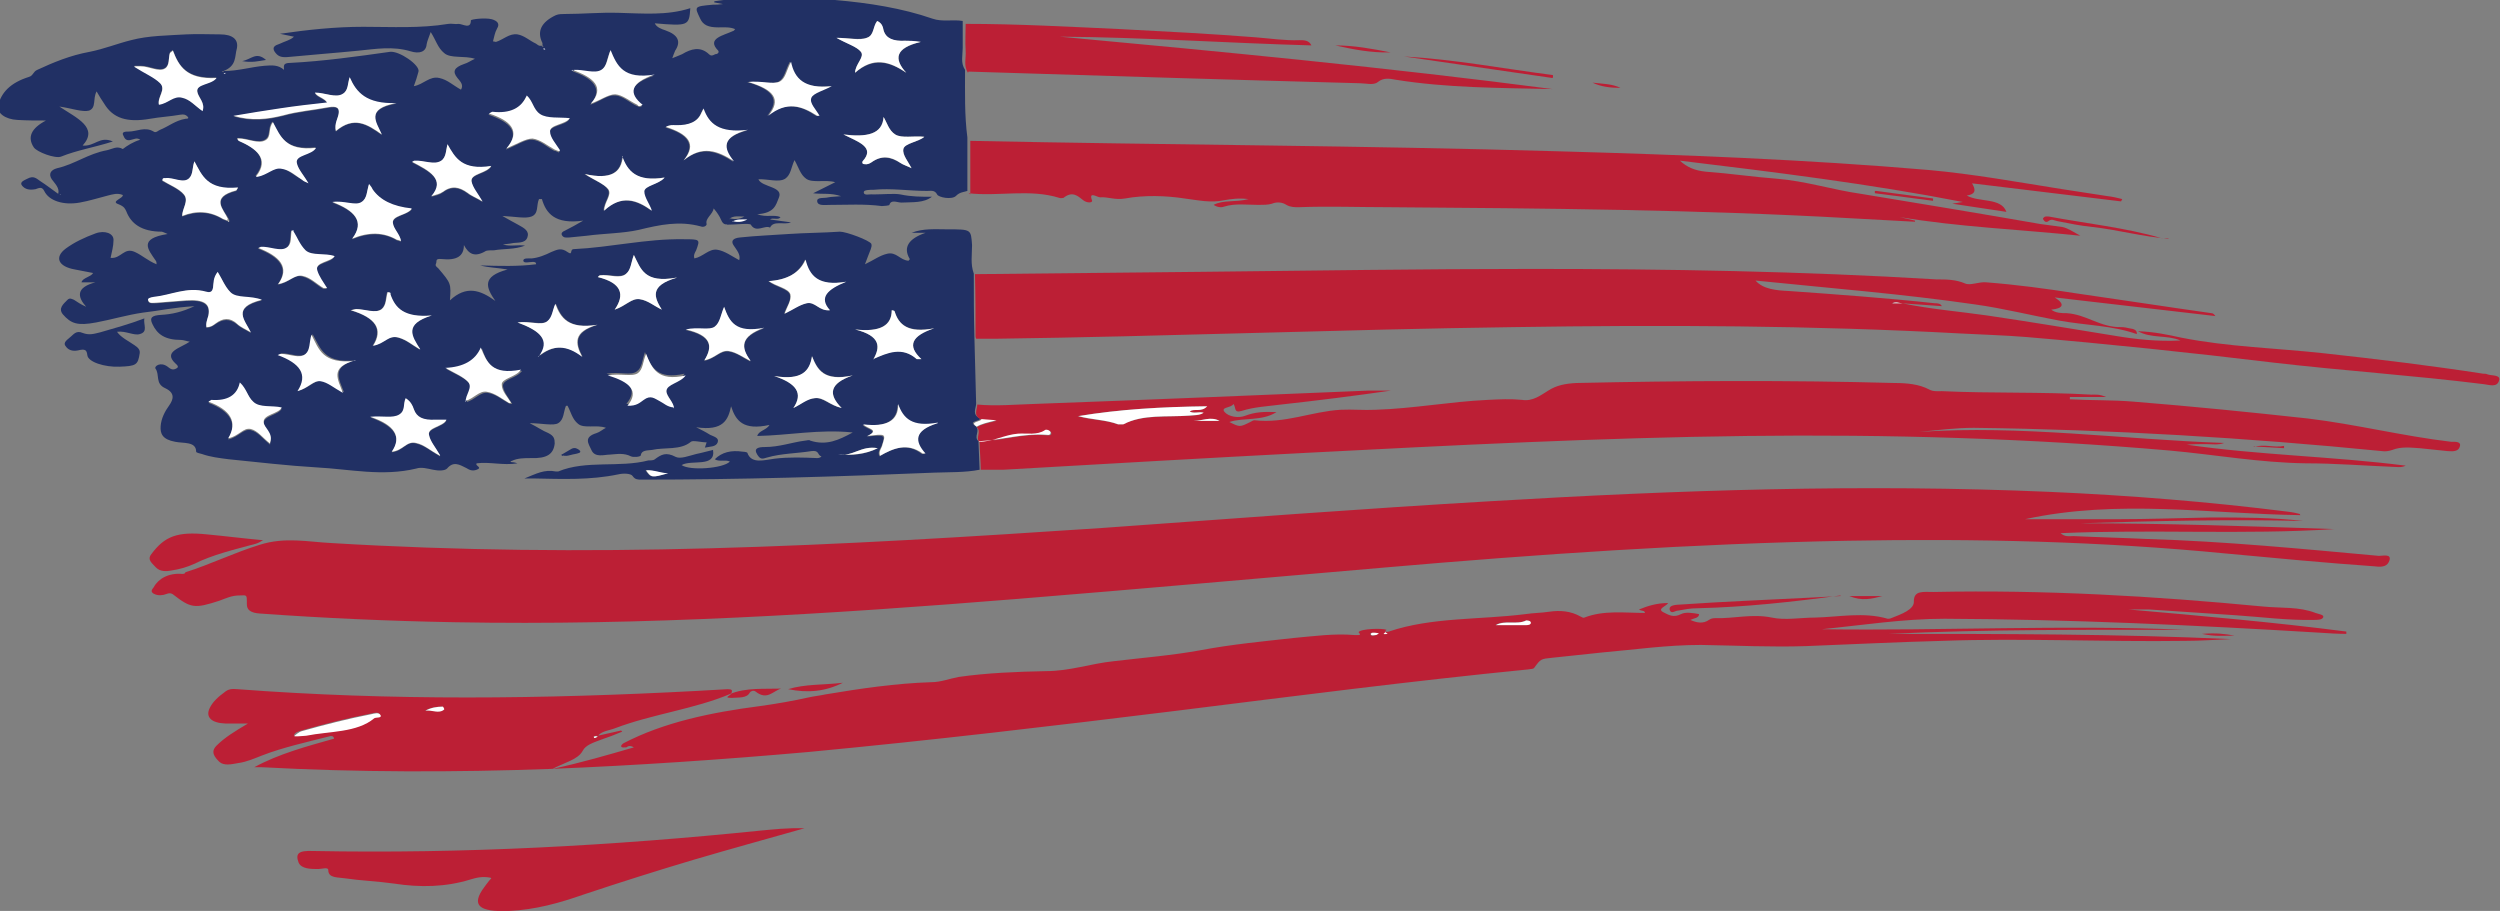 <?xml version="1.0" encoding="UTF-8"?><svg id="Layer_2" xmlns="http://www.w3.org/2000/svg" viewBox="0 0 42.95 15.65"><rect x="0" y="0" width="42.95" height="15.65" fill="#808080" stroke="none"/><defs><style>.cls-1{fill:#fff;}.cls-2{fill:#bc1f35;}.cls-3{fill:#213064;}</style></defs><g id="Layer_1-2"><g><path class="cls-3" d="M12.58,3.81c-.08,.06-.15,.07-.19-.03-.03-.07-.07-.13-.13-.2-.01,.1-.15,.17-.12,.27,0,.03-.05,.06-.1,.04-.37-.1-.7-.03-1.07,.06-.27,.06-.59,.06-.89,.1-.1,.01-.2,.02-.3,.03-.05,0-.09,.01-.12-.03-.03-.04,0-.07,.05-.09,.1-.05,.19-.1,.31-.17-.49,.07-.64-.13-.71-.37h-.05c-.05,.11,0,.25-.13,.3-.1,.04-.29,0-.5-.01,.11,.06,.19,.11,.27,.15,.11,.06,.2,.11,.16,.22-.04,.11-.18,.08-.27,.1-.04,.01-.09,.01-.15,.02,.13,.04,.25,0,.38,.02-.18,.07-.37,.05-.53,.08-.04,0-.11,0-.14,.01-.2,.12-.3,.05-.38-.1,0,.19-.12,.27-.39,.24-.11-.01-.07,.04-.09,.08-.02,.04,.02,.06,.04,.08,.22,.26,.22,.26,.2,.55,.28-.26,.52-.18,.78,.01-.16-.23-.24-.42,.21-.54-.17-.03-.32-.03-.47-.07,.33,.01,.65,.02,.96-.02,0-.04-.03-.04-.06-.04-.06,0-.15,.03-.16-.02,0-.05,.08-.04,.14-.04,.12-.01,.24-.06,.34-.11,.1-.04,.17-.08,.28,0,.1,.07,.03-.05,.11-.05,.63-.03,1.24-.18,1.88-.17,.29,0,.29,0,.22,.19-.02,.04-.05,.08-.03,.14,.15-.03,.25-.17,.39-.15,.13,.02,.25,.11,.38,.18,.03-.1-.05-.18-.1-.26-.05-.08,.01-.12,.11-.13,.28-.03,.56-.04,.84-.06,.29-.02,.59-.02,.88-.04,.11,0,.51,.15,.54,.21,.01,.03,0,.06-.01,.09-.03,.08-.06,.15-.1,.26,.15-.07,.25-.15,.38-.18,.16-.04,.22,.11,.37,.12,0-.01,.03-.03,.02-.03-.12-.2-.02-.35,.27-.45h-.24c.2-.08,.41-.06,.62-.06,.41,0,.4,0,.42,.27,0,.16-.03,.33,.03,.49,0,.36,0,.72,.01,1.08l.03,1.15c0,.09-.08,.19,.07,.26,0,.05-.22,.04-.08,.13,.09,.08-.04,.18,.05,.26h0l.02,.49c-.25,.05-.52,.04-.78,.05-1.67,.07-3.35,.12-5.03,.12-.06,0-.11,0-.15-.06-.03-.05-.17-.05-.25-.03-.48,.1-.96,.08-1.45,.07-.03,0-.07,0-.16,0,.2-.08,.34-.16,.54-.12,.01,0,.03,0,.04,0,.48-.2,1.05-.06,1.55-.19,.04,0,.09,0,.11-.02,.11-.08,.19-.13,.36-.04,.08,.04,.23-.02,.35-.05,.1-.02,.2-.05,.29-.07,.05,.31-.37,.16-.54,.26,.14,.1,.71,.06,.83-.06-.08-.04-.18,.01-.26-.04,.12-.12,.28-.16,.48-.13,.03,0,.08,.01,.08,.02,.07,.2,.3,.12,.47,.1,.25-.03,.49-.02,.73-.01,.05,0,.08-.03,.07-.03-.07-.02-.03-.11-.17-.09-.25,.04-.52,.04-.76,.11-.09,.03-.12,.03-.17-.05-.07-.11,.02-.13,.13-.13,.25,0,.46-.08,.69-.11,.03,0,.07-.02,.09,0,.28,.09,.49-.01,.73-.14-.57-.06-1.1,.05-1.64,.06,.02-.09,.16-.1,.21-.19-.45,.1-.58-.07-.66-.32-.05,.23-.13,.43-.6,.36,.08,.04,.16,.08,.24,.13,.06,.03,.16,.05,.13,.13-.03,.08-.13,.07-.22,.09l.03-.09c-.09,0-.24-.04-.27-.01-.18,.15-.45,.09-.67,.14-.07,.01-.18,0-.19,.09,0,.03-.13,.04-.17,.02-.12-.06-.23-.04-.36-.03-.1,0-.26,.06-.32-.08-.05-.11-.14-.22,.09-.29,.06-.02,.1-.06,.16-.09-.16-.06-.38,.02-.48-.07-.1-.08-.12-.2-.18-.31-.01,0-.03,0-.03,.01-.04,.1-.03,.23-.13,.29-.08,.05-.29,0-.49,0,.14,.07,.22,.13,.32,.17,.1,.05,.11,.1,.11,.18-.02,.18-.13,.26-.41,.25-.11,0-.23,0-.33,.05-.02,0-.03,.01,0,.02,.02,0,.04,0,.1,.02-.25,.04-.48-.03-.7,0-.04,.04,.11,.07,0,.11-.08,.03-.13,0-.18-.03-.12-.06-.22-.12-.33,.01-.04,.04-.15,.04-.24,.02-.1-.02-.2-.05-.29-.02-.58,.14-1.14,.01-1.71-.02-.51-.03-1.01-.09-1.51-.14-.16-.02-.32-.04-.46-.09-.03-.01-.1-.02-.1-.04,0-.18-.22-.14-.36-.17-.22-.04-.26-.14-.25-.27,.01-.13,.07-.25,.15-.36,.07-.1,.1-.21-.07-.29-.18-.08-.09-.23-.17-.34-.02-.04,.09-.12,.21-.03,.04,.03,.08,.07,.15,.03,.06-.03,0-.07-.02-.09-.21-.2,.09-.26,.25-.37-.06-.01-.11-.03-.15-.03-.28,0-.41-.1-.49-.27-.06-.12,0-.15,.14-.16,.19-.01,.37-.05,.58-.15-.35,.02-.61,.08-.88,.11-.28,.04-.54,.12-.81,.17-.32,.06-.43,.02-.57-.14-.08-.1,0-.17,.08-.25,.04-.04,.08-.01,.11,0,.06,.04,.12,.08,.21,.12-.15-.17-.18-.33,.16-.42h-.24c.02-.08,.16-.09,.2-.16-.1-.02-.21-.04-.31-.06-.29-.05-.36-.21-.16-.36,.15-.11,.32-.19,.51-.26,.16-.06,.32,0,.31,.12,0,.1-.03,.2-.05,.3,.18,.02,.23-.19,.42-.1,.13,.06,.22,.15,.37,.21,0-.02,0-.05-.02-.07-.12-.18-.3-.37,.21-.45-.07-.03-.09-.04-.1-.04-.35,0-.53-.14-.61-.35-.02-.04-.03-.08-.13-.12-.15-.05,.08-.1,.07-.16-.09-.04-.18-.01-.26,.01-.16,.04-.31,.09-.48,.12-.28,.05-.53-.03-.61-.2-.04-.08-.09-.05-.15-.03-.11,.02-.18,0-.23-.06-.05-.06,.03-.09,.09-.12,.11-.06,.16,0,.22,.04,.11,.07,.21,.15,.31,.22h0c.03-.1-.06-.18-.11-.25-.06-.09-.02-.16,.09-.19,.31-.07,.53-.25,.86-.31,.09-.02,.17-.08,.27-.02,.08-.06,.17-.12,.3-.16-.06-.04-.1-.01-.15,0-.09,.03-.12-.02-.14-.07-.04-.07,.04-.07,.09-.07,.14,0,.28-.09,.43,0,.04,.03,.08-.02,.11-.03,.15-.06,.26-.16,.44-.19,.02,0,.07,0,.03-.04-.03-.03-.06-.04-.12-.03-.17,.03-.35,.04-.52,.07-.4,.07-.64-.01-.79-.26-.04-.06-.08-.12-.13-.21-.07,.13,0,.28-.13,.33-.11,.03-.3-.04-.51-.07,.3,.2,.68,.36,.4,.67,.21,.02,.29-.17,.52-.07-.31,.1-.62,.15-.89,.26-.1,.04-.42-.08-.47-.16q-.17-.26,.21-.46h0v0c-.16,0-.33,0-.49-.01-.21-.01-.36-.12-.33-.25,.05-.22,.21-.39,.53-.49,.07-.02,.07-.09,.14-.12,.28-.13,.57-.25,.9-.31,.25-.05,.47-.14,.71-.2,.3-.08,.63-.08,.95-.1,.19-.01,.39,0,.58,0,.22,0,.32,.09,.29,.24-.04,.14,0,.3-.23,.39h-.03l.03,.02v-.02c.25,0,.47-.07,.7-.09,.13-.01,.24-.02,.34,.07,0-.06-.03-.12,.11-.12,.58-.03,1.14-.11,1.71-.19,.16-.02,.52,.23,.49,.34-.02,.08-.05,.17-.08,.25,.17-.03,.27-.18,.44-.14,.14,.03,.24,.13,.37,.2,.05-.08-.01-.14-.06-.2-.09-.11-.06-.18,.11-.24,.07-.02,.12-.06,.19-.09-.18-.06-.42,0-.53-.1-.11-.09-.14-.22-.23-.36-.03,.09-.06,.15-.07,.21-.01,.13-.12,.17-.28,.12-.3-.09-.59-.04-.89-.01-.4,.04-.81,.07-1.22,.11-.12,.01-.17-.02-.22-.09-.05-.08,0-.11,.09-.14,.08-.04,.18-.06,.24-.12l-.24-.05c.48-.07,.95-.12,1.43-.12,.48,0,.98,.03,1.46-.05,.06-.01,.12,.01,.18,0,.07,0,.21,.1,.21-.06,0-.02,.24-.05,.36-.02,.1,.03,.14,.08,.09,.16-.04,.07-.05,.15-.07,.22,.02,0,.04,.01,.05,.01,.13-.04,.23-.15,.37-.13,.12,.02,.21,.11,.32,.16,.03,.02,.05,.05,.11,.03-.02,0-.02,.01,0,.02,0,0,.01,0,.02,0l-.02-.02s0-.03,0-.04q-.15-.3,.23-.48c.05-.02,.1-.02,.15-.02,.31,0,.62-.03,.93-.02,.41,.01,.83,.05,1.23-.08-.02,.3-.03,.31-.61,.26,.03,.07,.12,.1,.18,.12,.23,.08,.27,.2,.17,.35-.02,.04-.03,.08-.05,.13,.07-.03,.13-.05,.17-.07,.15-.09,.31-.14,.46,0,.04,.04,.07,.02,.11,0,.04,0,.07-.03,.05-.06-.21-.21,.09-.26,.26-.34,.01,0,.02-.02,.03-.03-.09-.04-.19-.03-.29-.03-.17,0-.26-.04-.31-.15-.1-.21-.11-.21,.22-.24,.05,0,.09,0,.17-.01l-.15-.03s0-.02,.01-.02c.69-.1,1.38-.08,2.07-.02,.58,.05,1.15,.14,1.67,.32,.17,.06,.35,.01,.52,.04,0,.15,0,.31,0,.46,0,.13-.04,.26,.04,.38,0,.39-.01,.78,.04,1.16v.92c-.06,.02-.13,.02-.19,.08-.07,.08-.31,.03-.33-.02-.04-.08-.11-.06-.17-.06-.31,0-.62-.05-.92-.02-.06,0-.17,0-.17,.04,0,.07,.1,.03,.16,.04,.16,0,.37-.02,.47,0,.19,.04,.35,.04,.54,.04-.14,.11-.33,.09-.52,.1-.08,0-.18-.06-.21,.04,0,.01-.09,.02-.13,.02-.3-.04-.6-.02-.9-.02-.08,0-.2,.02-.21-.06-.01-.08,.12-.05,.19-.07,.05-.01,.11-.01,.22-.02-.18-.06-.31-.03-.48-.05l.38-.19c-.17-.05-.39,.02-.5-.06-.1-.07-.13-.2-.2-.32-.06,.13-.06,.25-.16,.32-.11,.07-.31,0-.46,.01,.06,.14,.44,.12,.35,.32-.05,.12-.07,.26-.37,.28,.16,.06,.29,0,.4,.05-.04,.06-.13,0-.18,.04l.36,.05c-.12,.05-.3-.04-.36,.09-.09-.05-.24,.1-.33-.05-.02-.03-.27,0-.41,0-.04-.06,.08-.07,.04-.11,.09,.02,.17,.02,.26-.03-.1,0-.19-.02-.26,.04Zm-1.01,3.18s0,0,0,.01h-.01c0-.12-.12-.21-.13-.31,0-.12,.24-.13,.33-.27-.48,.11-.57-.12-.68-.37-.05,.15-.05,.27-.14,.33-.1,.08-.3,0-.52,.04,.39,.11,.55,.27,.34,.52,.16,0,.22-.06,.28-.1,.12-.08,.18-.01,.27,.02,.08,.04,.14,.1,.24,.11Zm3.43-.82c.25-.12,.49-.23,.75,0,0,0,.02,0,.08,0-.25-.23-.17-.4,.22-.53-.45,.08-.61-.06-.68-.29,0,0-.02,0-.05-.02,0,.26-.2,.38-.63,.33,.44,.11,.44,.3,.31,.52h0ZM3.91,3.79s0,.03,.03,.02v-.03c-.09-.18-.34-.38,.12-.5,0,0,0-.01,.03-.05-.53,.05-.62-.22-.75-.45-.04,.11-.02,.22-.09,.29-.1,.09-.27-.02-.41,0-.02,0-.05,0-.05,.04,.12,.07,.29,.14,.37,.24,.09,.11-.04,.24-.03,.37q.38-.15,.7,.05s.05,.02,.08,.03ZM6.01,1.33c-.04,.1-.02,.24-.12,.29-.12,.07-.31-.03-.48-.02,.03,.07,.16,.09,.21,.17-.27,.03-.53,.06-.8,.1-.26,.04-.52,.08-.81,.13,.32,.09,.58,.06,.86-.01,.25-.07,.52-.09,.78-.14,.14-.02,.18,0,.17,.1-.01,.09-.08,.18-.05,.31,.31-.27,.54-.12,.79,.06-.1-.22-.29-.44,.25-.54-.52,.02-.69-.18-.8-.44ZM3.55,5.63c.07,0,.12-.04,.15-.06,.13-.09,.24-.1,.37,0,.06,.06,.16,.1,.24,.15-.1-.21-.34-.43,.19-.56-.2-.07-.44-.01-.54-.13-.09-.1-.14-.23-.22-.35-.07,.1-.06,.18-.08,.27,0,.05-.02,.1-.12,.07-.33-.1-.6,.06-.9,.09-.05,0-.12,.02-.09,.07,.02,.04,.09,.03,.14,.03,.17-.01,.34-.03,.51-.04,.3-.02,.42,.06,.38,.26-.02,.07-.05,.14-.03,.21ZM2.31,1.14c.17,.1,.34,.18,.44,.28,.11,.11-.05,.24-.02,.37,.16-.02,.25-.16,.4-.12,.13,.04,.22,.15,.35,.23,.05-.14-.08-.23-.09-.33-.02-.14,.25-.12,.33-.24-.52,.03-.65-.2-.75-.47-.03,.02-.05,.03-.05,.04-.03,.09,0,.22-.09,.27-.1,.06-.26-.04-.41-.04-.02,0-.03,0-.11,0Zm5.38,1.34c-.03,.1-.02,.22-.11,.29-.11,.08-.3-.02-.46,0,0,0-.01,0-.04,.02,.29,.15,.59,.3,.33,.59,.09-.02,.15-.04,.19-.07,.16-.12,.29-.09,.43,.01,.06,.05,.15,.08,.26,.15-.08-.14-.18-.24-.19-.35-.02-.13,.26-.13,.34-.26-.5,.07-.62-.14-.75-.37Zm-3.29,.55c.2-.03,.29-.17,.43-.14,.13,.03,.23,.13,.35,.19,.02,.01,.05,.02,.11,.06-.08-.14-.17-.24-.2-.35-.03-.14,.26-.13,.33-.26-.53,.06-.61-.2-.74-.44-.09,.11-.02,.25-.13,.31-.12,.07-.3-.03-.46-.03-.02,0-.03,0,0,.04,.3,.13,.54,.31,.3,.61Zm5.21-.43c-.06-.12-.16-.22-.17-.32,0-.13,.27-.12,.34-.23-.18-.03-.39,0-.51-.07-.12-.08-.11-.22-.23-.32q-.14,.33-.59,.28s-.02,0-.06,.03c.38,.13,.56,.3,.3,.6,.2-.08,.34-.18,.45-.17,.14,.01,.25,.12,.38,.19,.02,0,.04,.01,.08,.03Zm-2.4,3.4c-.14-.22-.28-.43,.2-.58-.48,.05-.62-.13-.71-.36,0-.01,0-.04-.05-.04-.03,.1-.01,.22-.1,.29-.11,.09-.29,0-.44,0,0,0-.02,0-.09,.02,.44,.13,.56,.33,.38,.61,.2-.04,.26-.19,.44-.14,.14,.04,.24,.13,.36,.2Zm-2.17-2.03h-.04c-.02,.1,0,.23-.08,.29-.11,.08-.3-.02-.45-.01,0,0,0,0-.04,.02,.36,.14,.55,.33,.34,.62,.2-.03,.28-.18,.42-.14,.14,.03,.24,.14,.36,.21,0,0,.02,0,.06,0-.06-.11-.14-.21-.17-.31-.03-.14,.25-.13,.3-.24-.16-.06-.39,0-.5-.1-.1-.1-.14-.22-.21-.33Zm2.03-.38q-.48-.05-.67-.33s-.04-.05-.06-.09c-.04,.11-.03,.25-.13,.31-.1,.07-.3-.03-.5,0,.38,.14,.57,.33,.34,.63q.44-.18,.77,.02s.03,.01,.07,.02c-.02-.12-.13-.21-.14-.31-.02-.13,.24-.14,.32-.24ZM12.84,1.41c.44,.13,.57,.3,.34,.58,.32-.26,.59-.17,.84,0,0,0,.02,0,.04,0-.05-.11-.17-.22-.14-.31,.03-.08,.23-.14,.35-.2-.46,.05-.63-.12-.7-.42-.08,.15-.09,.28-.19,.34-.11,.06-.31-.01-.56,.01Zm-2.15,1.27c-.02,.29-.2,.41-.65,.31,.15,.1,.33,.16,.4,.26,.07,.1-.07,.22-.07,.37,.29-.27,.56-.19,.82,0-.04-.12-.14-.23-.13-.33,0-.11,.26-.12,.35-.24-.48,.08-.64-.11-.73-.37Zm-.87-1.46c.36,.12,.56,.3,.32,.58,.17-.06,.3-.17,.42-.16,.13,0,.25,.12,.38,.18,.02,0,.04,.04,.09,0-.26-.2-.22-.38,.21-.52-.54,.08-.64-.16-.76-.42-.06,.15-.06,.28-.16,.34-.11,.06-.3-.02-.47,0,0,0,0,0-.04,.02Zm-1.81,5.69c.15-.04,.24-.18,.37-.16,.14,.02,.25,.12,.38,.19,0,0,.02,0,.04,0-.06-.1-.15-.21-.16-.31,0-.12,.24-.13,.33-.26-.51,.1-.6-.13-.69-.38q-.14,.33-.61,.35c.14,.08,.31,.15,.39,.24,.09,.1-.05,.23-.04,.35ZM14.37,.65c.17,.09,.35,.15,.42,.24,.07,.09-.09,.21-.1,.36,.32-.27,.59-.19,.88,0-.22-.24-.19-.42,.25-.53-.12-.01-.19-.02-.27-.02-.21,.01-.33-.03-.37-.18-.02-.06-.03-.12-.11-.16-.07,.1-.05,.25-.18,.29-.12,.04-.31,0-.52,0Zm-2.75,4.12c-.56,.1-.61-.15-.73-.39-.05,.13-.04,.25-.13,.32-.11,.09-.3,0-.45,.03-.01,0-.02,.01-.04,.03,.41,.1,.47,.3,.29,.56,.19-.06,.29-.2,.43-.18,.14,.02,.26,.12,.38,.18-.13-.21-.22-.42,.26-.55Zm.46-2.9s-.03,.06-.04,.08q-.09,.22-.44,.21s-.1-.02-.17,.03c.37,.11,.54,.28,.31,.57,.32-.26,.58-.16,.86,.02-.18-.23-.21-.42,.24-.54-.49,.06-.66-.11-.76-.36ZM7.56,7.83c-.08-.14-.17-.24-.19-.35-.03-.13,.25-.14,.3-.26-.07,0-.13-.01-.19,0-.21,.01-.33-.04-.37-.18-.02-.06-.05-.14-.14-.19-.04,.1,0,.22-.11,.28-.11,.07-.29,.02-.5,.04,.42,.15,.55,.34,.37,.6,.2-.02,.25-.2,.42-.15,.14,.03,.25,.13,.41,.22Zm-1.44-1.64c-.55,.06-.61-.2-.75-.45-.04,.13-.02,.25-.1,.33-.1,.09-.28,0-.42,0-.01,0-.02,0-.06,.02,.37,.14,.53,.34,.34,.62,.19-.05,.27-.18,.4-.17,.12,.01,.22,.11,.38,.2-.08-.22-.24-.44,.22-.56Zm3.13-.06c.27-.22,.5-.21,.76,0-.12-.23-.16-.42,.26-.55-.51,.08-.63-.13-.72-.36-.06,.11-.05,.23-.14,.3-.1,.07-.3-.01-.51,.02,.38,.14,.58,.31,.36,.59Zm-4.61,1.49c.06-.17-.11-.25-.11-.35,0-.13,.26-.14,.31-.25-.17-.05-.38,0-.49-.1-.09-.1-.11-.22-.23-.33q-.06,.33-.49,.3s-.02,0-.05,.03c.37,.14,.51,.35,.34,.63,.18-.04,.26-.19,.39-.16,.12,.03,.2,.14,.33,.25ZM15.66,2.89c-.06-.12-.16-.23-.14-.33,.02-.1,.26-.12,.36-.21-.18-.02-.39,.03-.5-.04-.11-.07-.14-.2-.2-.3-.02,.3-.29,.35-.69,.3,.26,.13,.55,.22,.33,.46-.01,.02-.01,.04,.03,.05,.05,.01,.09-.01,.12-.03,.18-.13,.33-.09,.5,.01,.05,.03,.11,.05,.19,.09Zm-2.46,1.94c.12,.1,.34,.13,.37,.23,.03,.1-.06,.21-.1,.33,.14-.07,.25-.15,.38-.18,.15-.04,.21,.13,.4,.12-.2-.22-.04-.37,.28-.49-.48,.09-.63-.09-.7-.38q-.15,.35-.64,.37Zm-.31,1.37c-.16-.22-.18-.41,.24-.56-.5,.1-.6-.11-.69-.36-.06,.14-.06,.27-.16,.34-.09,.07-.3,0-.5,.05,.45,.1,.47,.29,.32,.53,.19-.04,.27-.18,.42-.16,.14,.02,.25,.11,.37,.17Zm.74,.81c.12-.06,.23-.16,.37-.17,.15-.01,.24,.12,.46,.17-.23-.23-.22-.42,.19-.56-.5,.1-.6-.1-.7-.33-.03,.26-.17,.42-.65,.34,.4,.13,.5,.3,.33,.55Zm2.47,.26c-.45,.08-.59-.07-.68-.32,0,.28-.2,.39-.6,.35,.07,.08,.3,.09,.07,.2,.32-.03,.32-.03,.26,.15-.02,.06-.08,.11-.04,.19,.23-.14,.47-.24,.73-.04h.05c-.18-.21-.21-.4,.21-.53Zm-1.7,.54c.23,.02,.46,0,.68-.11-.29-.05-.43,.15-.68,.11Zm-3.31,.27c.09,.13,.1,.13,.38,.05-.14,0-.25-.06-.38-.05Z"/><path class="cls-2" d="M39.52,8.85c-1.53-.02-3.13-.28-4.73,.07,.52,0,1.05,0,1.57,0,.54,0,1.08-.02,1.62-.03,.53,0,1.06,0,1.59,.06-1.28-.03-2.56,0-3.84,.04,1.46,0,2.91,.05,4.37,.1-1.55,.1-3.12,0-4.7,.07,.08,.07,.15,.05,.22,.05,.42,.02,.85,.03,1.27,.05,1.34,.04,2.66,.17,3.98,.29,.07,0,.22-.04,.18,.08-.03,.09-.1,.12-.25,.1-.85-.06-1.7-.14-2.55-.22-2.15-.21-4.32-.26-6.5-.22-2.67,.05-5.32,.23-7.96,.46-2.11,.18-4.21,.37-6.32,.54-3.21,.26-6.42,.46-9.66,.4-1.12-.02-2.24-.07-3.35-.15-.27-.02-.21-.16-.22-.24,0-.09-.03-.07-.13-.07-.13,0-.23,.05-.34,.09-.43,.14-.49,.13-.8-.11-.06-.04-.11,0-.16,.01-.07,.01-.11,.01-.17-.02-.06-.04-.03-.07,0-.11,.08-.15,.26-.25,.49-.23,.06,0,.04-.02,.06-.03,.44-.14,.82-.33,1.27-.47,.44-.14,.83-.05,1.24-.03,2.16,.13,4.32,.15,6.49,.09,2.26-.06,4.5-.2,6.75-.35,2.23-.16,4.45-.33,6.68-.46,3.19-.19,6.38-.3,9.59-.16,1.37,.06,2.74,.17,4.09,.34,.09,.01,.18,.03,.21,.04Z"/><path class="cls-2" d="M12.55,11.92c-.61,.26-1.35,.35-1.98,.59-.1,.04-.25,.05-.3,.14-.03-.02-.05,0-.07,0,0,0,0,.02,.01,.02,.03,0,.05,0,.06-.03l.4-.09,.02,.02c-.12,.05-.25,.1-.37,.14-.13,.05-.26,.09-.31,.19-.08,.15-.31,.2-.52,.31,.51-.11,.95-.24,1.4-.37-.07-.04-.1-.02-.13,0-.04,0-.08,.01-.09-.02,0-.01,.02-.04,.04-.05,.69-.36,1.5-.53,2.35-.64,.29-.04,.57-.09,.84-.15,.09-.02,.19-.03,.28-.05,.6-.1,1.2-.19,1.82-.21,.16,0,.31-.06,.47-.09,.49-.07,1-.09,1.5-.1,.41,0,.77-.13,1.16-.17,.5-.06,1.01-.1,1.5-.19,.53-.1,1.06-.15,1.6-.21,.34-.03,.69-.08,1.04-.05,.09,0,.12,.01,.07-.05h0c.04-.06,.41-.07,.48-.04l-.03,.03s.05,.01,.07,0c.74-.25,1.56-.2,2.35-.3,.13-.02,.27-.02,.4-.04,.2-.03,.38-.01,.54,.08,.02,.01,.05,.03,.07,.02,.33-.13,.69-.08,1.04-.08,0-.05-.08-.03-.1-.06,.15-.06,.3-.11,.5-.11-.04,.06-.2,.1-.08,.16,.08,.04,.17,.1,.3,.03,.08-.04,.2-.02,.31,0,0,.07-.09,.07-.15,.1,.11,.05,.22,.07,.32,0,.03-.02,.06-.03,.1-.03,.33,.01,.64-.08,.98-.01,.23,.05,.49,0,.74,0,.42-.01,.84-.1,1.25,.02,.02,0,.04,0,.06-.01,.18-.07,.4-.15,.39-.29,0-.19,.16-.16,.34-.16,1.9-.04,3.78,.07,5.66,.25,.3,.03,.62,0,.9,.11,.05,.02,.16,.03,.13,.08-.02,.04-.1,.04-.16,.04-.45,.01-.89-.05-1.34-.08-.5-.03-1-.07-1.5-.1-.12,0-.24,0-.35,0,1.25,.11,2.51,.22,3.75,.38v.04c-.15,0-.3-.01-.45-.02-2.15-.13-4.3-.23-6.45-.24-.71,0-1.41,.11-2.11,.18,2.08,.03,4.16-.08,6.24,.01-1.7,0-3.4-.01-5.1,.07,1.96,0,3.93,0,5.89,.09-.26,.01-.53,.03-.79,.03-1.39,.02-2.78-.05-4.17,0-.78,.02-1.56,.06-2.34,.09-.6,.02-1.2-.01-1.81-.02-.58,0-1.13,.08-1.7,.13-.28,.03-.56,.06-.85,.09-.2,.02-.2,.02-.31,.17-.02,.03-.06,.02-.1,.03-2.02,.2-4.03,.46-6.04,.71-2.11,.26-4.22,.51-6.34,.71-1.47,.13-2.94,.23-4.42,.29-1.66,.06-3.32,.06-4.98-.03-.03,0-.07,0-.11,0,.42-.23,.91-.36,1.37-.49-.01-.05-.05-.05-.08-.04-.39,.1-.8,.19-1.16,.33-.13,.05-.26,.11-.41,.13-.11,.02-.24,.05-.32-.02-.08-.08-.16-.17-.05-.28,.14-.14,.32-.25,.54-.38-.15,0-.27,0-.39,0-.24-.01-.34-.11-.27-.26,.05-.11,.15-.2,.26-.28,.06-.05,.12-.06,.22-.05,2.63,.2,5.26,.17,7.89,.03,.18-.01,.35-.02,.53-.03,.08,0,.08,.02,.07,.06h0Zm-7.5,.72s.04,0,.06,0c.05,0,.09,0,.14-.01,.4-.08,.87-.05,1.17-.3,.03-.02,.13,0,.11-.05-.03-.06-.11-.03-.16-.02-.41,.08-.8,.18-1.19,.29-.06,.02-.11,.03-.13,.08Zm20.64-1.9c.17,0,.35,0,.52,0,.04,0,.08-.01,.08-.04,0-.03-.06-.05-.08-.04-.15,.08-.37-.02-.52,.08Zm-18.39,1.47c.11-.03,.23,.05,.32-.02,.01,0-.01-.05-.02-.05-.11,0-.22,.02-.3,.07Zm16.38-1.33s-.07-.01-.1-.01c-.03,0-.05,.01-.03,.04,.02,.02,.05,.01,.08,0,.02,0,.03-.01,.05-.03Z"/><path class="cls-2" d="M16.85,8.08c0-.16-.02-.33-.02-.49,.39-.02,.76-.15,1.16-.11,.04,0,.08,0,.07-.04,0-.04-.08-.06-.1-.04-.14,.09-.31,.04-.46,.06-.24,.02-.43,.14-.67,.14-.08-.08,.04-.18-.05-.26,.08-.05,.18-.07,.34-.11l-.26-.02c-.15-.07-.07-.17-.07-.26,.32,.03,.65,0,.97-.01,1.92-.07,3.84-.15,5.76-.23,.13,0,.26,0,.38,0-.62,.09-1.26,.17-1.89,.24-.23,.03-.46,.04-.68,.11-.14,.04-.09-.06-.14-.12-.03,.07-.23,.05-.15,.14,.07,.08,.24,.11,.36,.06,.16-.06,.31-.07,.53-.06-.25,.16-.57,.09-.81,.17,.18,.09,.18,.09,.36,0,.02-.01,.05-.03,.07-.03,.53,.06,.98-.15,1.48-.18,.2-.01,.4,.01,.6,0,.65-.02,1.28-.14,1.93-.17,.2-.01,.39-.02,.59,0,.18,.03,.32-.08,.45-.16,.14-.09,.29-.12,.48-.13,1.82-.04,3.65-.05,5.47,0,.21,0,.42,.02,.59,.11,.07,.04,.15,.03,.22,.03,.86,.04,1.72,.01,2.57,.06,.07,0,.14-.01,.25,.04h-.62v.04c.36,.02,.73,.01,1.09,.04,1,.08,2,.18,3,.29,.83,.1,1.62,.3,2.46,.4,.06,0,.18-.01,.15,.08-.02,.08-.1,.09-.21,.08-.16-.02-.32-.03-.48-.05-.16-.01-.32-.03-.47,.03-.06,.02-.12,.03-.18,.02-2.32-.23-4.66-.37-7.01-.4-.31,0-.62,.04-.94,.07,1.76-.12,3.49,.13,5.24,.19-.1,.04-.21,.02-.31,.02-.11,0-.22,0-.33,.01,1.24,.18,2.51,.2,3.76,.36-.08,.04-.16,.02-.23,.02-.49-.02-.99-.06-1.48-.06-.8-.01-1.57-.15-2.35-.22-2.41-.21-4.83-.28-7.26-.25-2.53,.03-5.05,.16-7.57,.29-1.73,.09-3.46,.19-5.2,.29-.13,0-.26,0-.39,0Zm1.67-.93c.22,.07,.47,.06,.68,.14,.02,0,.07,0,.09,0,.34-.17,.75-.12,1.13-.15,.08,0,.18,0,.25-.05-.08-.02-.17,.02-.24-.02,.07-.06,.2,.02,.3-.09-.78,.01-1.5,.05-2.22,.17Zm2.43,.08c-.15-.08-.29,0-.44,0h.44Z"/><path class="cls-2" d="M16.76,5.79c0-.36,0-.72-.01-1.08,1.3-.01,2.6-.03,3.89-.04,1.89-.02,3.79-.05,5.68-.05,2.32,0,4.64,.04,6.95,.18,.16,0,.33,0,.49,.07,.09,.04,.23-.03,.36-.02,.52,.04,1.04,.11,1.55,.19,.77,.11,1.54,.23,2.32,.34,.03,0,.05,.02,.07,.05l-2.76-.32c.19,.12,.14,.19-.06,.21,.08,.06,.18,.06,.26,.06,.35,.02,.58,.25,.95,.24,.04,0,.09,.01,.13,.02,.08,.01,.14,.03,.13,.1-.42-.15-.88-.15-1.32-.23-.49-.09-.96-.21-1.46-.28-1.24-.18-2.5-.28-3.77-.41,.13,.15,.36,.17,.58,.18,.84,.06,1.67,.12,2.5,.21,.04,0,.1,0,.12,.05-.23-.02-.46-.03-.68-.05-.06,0-.11-.03-.18,0h.18c.47,.1,.97,.14,1.46,.21,.74,.11,1.47,.23,2.2,.35,.36,.06,.73,.1,1.12,.08-.23-.1-.5-.03-.73-.16,.28,.01,.51,.06,.74,.11,.8,.16,1.64,.18,2.46,.27,.91,.1,1.82,.21,2.73,.35,.02,0,.05,0,.07,.01,.07,.03,.25,0,.2,.12-.04,.11-.17,.06-.26,.05-1.2-.15-2.41-.23-3.61-.37-1.41-.17-2.83-.32-4.25-.44-.37-.03-.74-.04-1.11-.06-2.56-.14-5.13-.15-7.69-.11-2.97,.04-5.94,.16-8.92,.2-.11,0-.22,0-.32,0Z"/><path class="cls-2" d="M16.67,3.34v-.92c3.37,.07,6.75,.08,10.13,.18,2.12,.06,4.23,.14,6.33,.32,.78,.07,1.54,.21,2.3,.33,.26,.04,.52,.08,.78,.12,.09,.01,.17,.03,.25,.05l-.02,.04-2.56-.31c.05,.09,.09,.18-.09,.21,.21,.12,.59,.03,.68,.28l-.93-.14s.12-.02,.18-.03c-1.59-.31-3.21-.51-4.86-.71,.12,.11,.25,.17,.45,.19,.41,.03,.81,.09,1.21,.12,.5,.04,.96,.19,1.45,.26,1.03,.17,2.06,.34,3.09,.52,.13,.02,.25,.03,.37,.05,.1,.02,.18,.08,.31,.15-1.06-.11-2.09-.15-3.1-.32l.26,.06v.02c-.37-.02-.74-.04-1.1-.06-2.64-.15-5.29-.17-7.94-.19-.52,0-1.03-.02-1.55,0-.07,0-.14,0-.21-.04-.06-.04-.15-.06-.25-.02-.06,.02-.15,.02-.23,.02-.2,0-.4-.03-.59,.03-.05,.02-.12,.01-.18-.03,.16-.09,.38-.04,.6-.1-.18-.02-.3,0-.42,.02-.23,.05-.44,0-.68-.03-.32-.05-.7-.06-1.02,0-.18,.03-.29-.03-.43-.02-.05,0-.2-.11-.14,.05,.02,.05-.09,.05-.15,0-.1-.08-.19-.16-.34-.04-.01,0-.05,.01-.07,0-.51-.16-1.05-.02-1.56-.08Z"/><path class="cls-2" d="M16.63,1.25c-.08-.12-.03-.25-.04-.38-.01-.15,0-.31,0-.46,.89,0,1.78,.05,2.66,.09,.77,.04,1.54,.08,2.31,.14,.26,.02,.51,.06,.77,.05,.07,0,.16,0,.2,.09-1.45-.04-2.89-.14-4.32-.15,2.81,.26,5.63,.53,8.46,.9-.93-.02-1.82-.02-2.69-.16-.11-.02-.21-.04-.31,.04-.07,.06-.21,.02-.31,.02-2.24-.06-4.48-.13-6.72-.2Z"/><path class="cls-2" d="M8.43,15.08c-.14-.03-.25,0-.35,.03-.42,.13-.86,.14-1.31,.07-.28-.04-.57-.05-.84-.09-.12-.02-.29,0-.29-.14,0-.06-.11-.02-.17-.02-.13,0-.29,0-.34-.11-.06-.16,0-.21,.25-.2,2.58,.05,5.14-.09,7.68-.35,.23-.02,.46-.05,.76-.04-.67,.19-1.29,.36-1.9,.54-.64,.19-1.27,.39-1.9,.6-.4,.14-.82,.26-1.28,.28-.52,.02-.65-.1-.42-.41,.04-.05,.07-.1,.12-.15Z"/><path class="cls-2" d="M4.52,9.28s-.08,.05-.12,.06c-.37,.1-.75,.19-1.07,.35-.11,.05-.24,.09-.38,.11-.1,.02-.2,.02-.27-.05-.06-.07-.16-.13-.08-.23,.23-.31,.45-.39,.95-.34,.32,.03,.63,.07,.96,.1Z"/><path class="cls-3" d="M2.48,5.47c-.02,.11,.07,.23-.08,.27-.1,.03-.24-.06-.39-.04,.07,.1,.2,.16,.3,.23,.06,.04,.1,.08,.09,.14-.03,.2-.06,.22-.35,.23-.25,.01-.54-.08-.55-.2-.01-.09-.04-.11-.16-.08-.1,.02-.17-.01-.21-.07-.06-.07,.04-.12,.09-.17,.04-.03,.09-.11,.2-.06,.11,.04,.18,.02,.3-.01,.24-.07,.5-.14,.76-.24Z"/><path class="cls-2" d="M31.62,10.23c-.82,.11-1.63,.2-2.46,.22-.12,0-.22,.02-.33,.04-.05,0-.11,.06-.14,0-.02-.05,0-.09,.12-.1,.21-.01,.43-.03,.64-.04,.72-.04,1.45-.07,2.17-.11Z"/><path class="cls-2" d="M26.67,1.34l-2.55-.37c.87,.05,1.71,.21,2.56,.32v.04Z"/><path class="cls-2" d="M37.25,4.1c-.43-.03-.85-.15-1.3-.2-.2-.02-.4-.06-.6-.1-.06-.01-.1-.05-.16,0-.04,.03-.07,0-.08-.02-.01-.01-.02-.03,0-.04,.02-.03,.06-.02,.09-.02,.64,.12,1.31,.19,1.93,.37,.04,.01,.11-.01,.13,.01Z"/><path class="cls-2" d="M13.54,11.84c.29-.09,.6-.07,.94-.11-.3,.15-.6,.18-.94,.11Z"/><path class="cls-2" d="M12.55,11.92c.27-.11,.58-.08,.87-.09-.14,.04-.24,.21-.44,.05-.04-.03-.09,0-.1,.02-.05,.1-.2,.08-.31,.09-.17,0,.01-.05-.02-.07h0Z"/><path class="cls-2" d="M23.89,.9c-.33,.01-.64-.05-.95-.12,.33,0,.64,.06,.95,.12Z"/><path class="cls-2" d="M32.23,3.28l.98,.13v.04l-1-.13v-.04Z"/><path class="cls-2" d="M27.36,1.42c.17,.02,.34,.02,.48,.09-.17,0-.34-.02-.48-.09Z"/><path class="cls-2" d="M38.72,7.68c.18-.06,.35,.02,.52-.02v.04l-.52-.03Z"/><path class="cls-3" d="M9.65,7.81l.17-.1c.06-.03,.1,0,.13,.02,.06,.05-.03,.06-.07,.07-.08,.01-.16,.06-.24,.01h0Z"/><path class="cls-2" d="M38.39,10.92c-.17,0-.34,.02-.56-.03,.24-.02,.4,0,.56,.03Z"/><path class="cls-3" d="M4.57,1.03c-.13,.02-.24,.05-.41,.02,.16-.03,.24-.17,.41-.02Z"/><path class="cls-2" d="M32.34,10.24c-.19,.05-.35,.09-.57,0h.57Z"/><path class="cls-3" d="M9.65,7.81s.04,0,.02,.02h-.02s0-.01,0-.02h0Z"/><path class="cls-1" d="M6.01,1.33c.11,.25,.28,.46,.8,.44-.54,.1-.34,.33-.25,.54-.25-.18-.48-.32-.79-.06-.03-.13,.04-.22,.05-.31,.01-.09-.04-.12-.17-.1-.26,.05-.53,.07-.78,.14-.28,.07-.54,.1-.86,.01,.29-.05,.54-.09,.81-.13,.26-.04,.53-.07,.8-.1-.05-.08-.18-.1-.21-.17,.17,0,.36,.1,.48,.02,.1-.06,.08-.19,.12-.29Z"/><path class="cls-1" d="M3.55,5.63c-.02-.07,.01-.14,.03-.21,.04-.2-.07-.28-.38-.26-.17,.01-.34,.03-.51,.04-.05,0-.12,.02-.14-.03-.03-.05,.04-.06,.09-.07,.3-.03,.57-.18,.9-.09,.1,.03,.11-.03,.12-.07,.01-.08,0-.17,.08-.27,.08,.13,.12,.25,.22,.35,.11,.11,.34,.05,.54,.13-.53,.13-.29,.35-.19,.56-.08-.05-.18-.09-.24-.15-.12-.11-.24-.1-.37,0-.04,.03-.08,.06-.15,.06Z"/><path class="cls-1" d="M3.91,3.79s-.05-.02-.08-.03q-.33-.2-.7-.05c0-.13,.12-.26,.03-.37-.08-.1-.26-.17-.37-.24,0-.05,.03-.04,.05-.04,.14-.02,.31,.1,.41,0,.07-.07,.05-.18,.09-.29,.13,.24,.22,.5,.75,.45-.02,.03-.02,.04-.03,.05-.46,.12-.22,.32-.14,.5h-.02Z"/><path class="cls-1" d="M2.31,1.14c.08,0,.1,0,.11,0,.14,0,.31,.1,.41,.04,.09-.05,.06-.18,.09-.27,0,0,.02-.01,.05-.04,.1,.26,.23,.5,.75,.47-.08,.12-.36,.1-.33,.24,.02,.1,.14,.19,.09,.33-.13-.09-.21-.2-.35-.23-.15-.04-.24,.1-.4,.12-.03-.13,.13-.26,.02-.37-.1-.1-.27-.17-.44-.28Z"/><path class="cls-1" d="M7.69,2.48c.13,.23,.25,.45,.75,.37-.08,.13-.35,.13-.34,.26,.02,.11,.11,.21,.19,.35-.12-.07-.2-.1-.26-.15-.14-.1-.27-.13-.43-.01-.04,.03-.1,.04-.19,.07,.25-.29-.04-.44-.33-.59,.03-.02,.04-.02,.04-.02,.16-.01,.34,.08,.46,0,.09-.06,.08-.19,.11-.29Z"/><path class="cls-1" d="M4.4,3.03c.24-.3,0-.48-.3-.61-.03-.04-.02-.04,0-.04,.16,0,.34,.1,.46,.03,.11-.06,.04-.2,.13-.31,.13,.24,.21,.5,.74,.44-.07,.13-.36,.12-.33,.26,.02,.11,.12,.21,.2,.35-.07-.03-.09-.04-.11-.06-.11-.07-.21-.17-.35-.19-.14-.03-.24,.11-.43,.14Z"/><path class="cls-1" d="M9.61,2.6s-.06-.02-.08-.03c-.13-.07-.24-.17-.38-.19-.12,0-.26,.09-.45,.17,.26-.3,.07-.48-.3-.6,.04-.02,.05-.03,.06-.03q.45,.05,.59-.28c.11,.1,.11,.24,.23,.32,.12,.08,.33,.05,.51,.07-.07,.11-.35,.11-.34,.23,0,.1,.1,.21,.17,.32Z"/><path class="cls-1" d="M7.21,6c-.12-.07-.22-.16-.36-.2-.18-.05-.24,.11-.44,.14,.18-.28,.05-.48-.38-.61,.08-.02,.09-.02,.09-.02,.15,0,.34,.08,.44,0,.08-.07,.07-.19,.1-.29,.06,0,.05,.02,.05,.04,.08,.23,.23,.4,.71,.36-.49,.15-.34,.36-.2,.58Z"/><path class="cls-1" d="M5.04,3.97c.07,.11,.11,.23,.21,.33,.11,.1,.33,.04,.5,.1-.06,.1-.34,.1-.3,.24,.03,.11,.11,.21,.17,.31-.04,0-.05,0-.06,0-.12-.07-.22-.18-.36-.21-.14-.03-.23,.11-.42,.14,.21-.29,.02-.48-.34-.62,.03-.01,.04-.02,.04-.02,.16-.01,.34,.09,.45,.01,.09-.06,.06-.19,.08-.29h.04Z"/><path class="cls-1" d="M7.07,3.59c-.08,.11-.34,.11-.32,.24,.01,.1,.12,.19,.14,.31-.03-.01-.05-.02-.07-.02q-.34-.2-.77-.02c.23-.3,.03-.49-.34-.63,.2-.03,.4,.07,.5,0,.1-.06,.09-.19,.13-.31,.03,.04,.05,.06,.06,.09q.19,.28,.67,.33Z"/><path class="cls-1" d="M12.84,1.41c.25-.03,.44,.05,.56-.01,.1-.06,.11-.19,.19-.34,.06,.3,.24,.47,.7,.42-.12,.07-.32,.12-.35,.2-.04,.09,.08,.2,.14,.31-.02,0-.03,0-.04,0-.26-.17-.52-.26-.84,0,.23-.28,.1-.45-.34-.58Z"/><path class="cls-1" d="M10.69,2.68c.09,.26,.25,.45,.73,.37-.1,.12-.35,.14-.35,.24,0,.1,.09,.21,.13,.33-.26-.19-.52-.28-.82,0,0-.15,.14-.27,.07-.37-.07-.09-.25-.16-.4-.26,.44,.1,.63-.02,.65-.31Z"/><path class="cls-1" d="M9.82,1.22s.04-.02,.04-.02c.16-.01,.36,.07,.47,0,.1-.06,.1-.19,.16-.34,.11,.27,.22,.51,.76,.42-.42,.14-.46,.32-.21,.52-.06,.04-.08,.02-.09,0-.13-.06-.25-.17-.38-.18-.12,0-.25,.1-.42,.16,.25-.28,.05-.45-.32-.58Z"/><path class="cls-1" d="M8,6.91c-.01-.13,.13-.25,.04-.35-.08-.09-.25-.16-.39-.24q.47-.02,.61-.35c.1,.25,.19,.48,.69,.38-.08,.13-.34,.15-.33,.26,0,.11,.1,.21,.16,.31-.02,0-.04,.01-.04,0-.12-.07-.24-.17-.38-.19-.13-.02-.22,.12-.37,.16Z"/><path class="cls-1" d="M14.37,.65c.21,0,.4,.05,.52,0,.13-.04,.1-.19,.18-.29,.09,.04,.1,.11,.11,.16,.04,.14,.17,.19,.37,.18,.07,0,.15,0,.27,.02-.44,.1-.47,.29-.25,.53-.29-.2-.57-.28-.88,0,0-.15,.17-.27,.1-.36-.07-.09-.25-.14-.42-.24Z"/><path class="cls-1" d="M11.63,4.77c-.48,.14-.39,.34-.26,.55-.13-.06-.24-.16-.38-.18-.14-.02-.23,.11-.43,.18,.18-.26,.12-.46-.29-.56,.02-.02,.03-.03,.04-.03,.15-.02,.35,.07,.45-.03,.08-.07,.08-.19,.13-.32,.12,.24,.18,.49,.73,.39Z"/><path class="cls-1" d="M12.09,1.87c.09,.25,.26,.42,.76,.36-.45,.12-.43,.31-.24,.54-.28-.18-.54-.28-.86-.02,.23-.28,.07-.45-.31-.57,.07-.04,.12-.03,.17-.03q.35,.01,.44-.21s.03-.06,.04-.08Z"/><path class="cls-1" d="M7.56,7.83c-.17-.09-.27-.19-.41-.22-.17-.04-.22,.13-.42,.15,.18-.26,.05-.46-.37-.6,.22-.02,.39,.03,.5-.04,.11-.07,.06-.18,.11-.28,.09,.06,.12,.13,.14,.19,.05,.14,.16,.19,.37,.18,.06,0,.12,0,.19,0-.05,.12-.33,.13-.3,.26,.02,.11,.11,.21,.19,.35Z"/><path class="cls-1" d="M6.11,6.19c-.46,.12-.3,.33-.22,.56-.16-.09-.26-.18-.38-.2-.13-.02-.21,.12-.4,.17,.19-.29,.04-.48-.34-.62,.04-.02,.05-.02,.06-.02,.14,0,.32,.09,.42,0,.08-.07,.06-.19,.1-.33,.13,.25,.19,.51,.75,.45Z"/><path class="cls-1" d="M9.25,6.13c.22-.29,.02-.45-.36-.59,.21-.03,.41,.06,.51-.02,.09-.07,.09-.19,.14-.3,.09,.24,.22,.44,.72,.36-.42,.12-.38,.32-.26,.55-.26-.2-.5-.22-.76,0Z"/><path class="cls-1" d="M4.64,7.62c-.13-.1-.21-.22-.33-.25-.13-.03-.2,.12-.39,.16,.17-.28,.04-.49-.34-.63,.04-.02,.05-.03,.05-.03q.42,.03,.49-.3c.12,.11,.13,.24,.23,.33,.11,.11,.32,.06,.49,.1-.05,.11-.32,.12-.31,.25,0,.1,.17,.18,.11,.35Z"/><path class="cls-1" d="M15.66,2.89c-.08-.04-.15-.06-.19-.09-.16-.11-.32-.14-.5-.01-.03,.02-.07,.04-.12,.03-.04,0-.04-.03-.03-.05,.22-.24-.07-.33-.33-.46,.4,.05,.67,0,.69-.3,.06,.1,.09,.23,.2,.3,.11,.07,.32,.02,.5,.04-.1,.09-.34,.11-.36,.21-.02,.1,.08,.21,.14,.33Z"/><path class="cls-1" d="M13.2,4.83q.49-.03,.64-.37c.07,.28,.22,.46,.7,.38-.32,.13-.48,.27-.28,.49-.19,.02-.25-.15-.4-.12-.13,.03-.23,.11-.38,.18,.04-.12,.12-.23,.1-.33-.03-.11-.25-.14-.37-.23Z"/><path class="cls-1" d="M15,6.18c.13-.22,.13-.41-.31-.52,.44,.05,.63-.07,.63-.33,.03,0,.05,.01,.05,.02,.07,.23,.23,.38,.68,.29-.39,.13-.47,.3-.22,.53-.06,0-.08,0-.08,0-.25-.22-.5-.11-.75,0h0Z"/><path class="cls-1" d="M12.89,6.2c-.12-.06-.24-.15-.37-.17-.15-.02-.22,.12-.42,.16,.15-.24,.13-.43-.32-.53,.21-.05,.41,.02,.5-.05,.09-.07,.1-.2,.16-.34,.09,.25,.19,.46,.69,.36-.42,.15-.4,.34-.24,.56Z"/><path class="cls-1" d="M11.57,7c-.11-.01-.16-.07-.24-.11-.08-.04-.15-.11-.27-.02-.06,.04-.12,.11-.28,.1,.21-.25,.04-.41-.34-.52,.22-.04,.42,.03,.52-.04,.09-.07,.08-.19,.14-.33,.1,.25,.2,.48,.68,.37-.09,.13-.33,.15-.33,.27,0,.1,.13,.19,.13,.3h0Z"/><path class="cls-1" d="M13.63,7.01c.17-.25,.06-.42-.33-.55,.48,.08,.61-.09,.65-.34,.09,.23,.2,.44,.7,.33-.41,.14-.42,.33-.19,.56-.21-.05-.31-.19-.46-.17-.13,.01-.24,.11-.37,.17Z"/><path class="cls-1" d="M16.11,7.27c-.42,.13-.39,.32-.21,.52h-.05c-.26-.19-.5-.09-.73,.04-.03-.08,.03-.13,.04-.19,.06-.19,.06-.19-.26-.15,.23-.11,0-.12-.07-.2,.4,.05,.61-.06,.6-.35,.09,.25,.24,.4,.68,.32Z"/><path class="cls-1" d="M16.82,7.59c.24,0,.43-.12,.67-.14,.15-.01,.33,.03,.46-.06,.02-.02,.09,0,.1,.04,0,.03-.02,.05-.07,.04-.4-.03-.77,.09-1.16,.11h0Z"/><path class="cls-1" d="M14.4,7.81c.25,.04,.39-.16,.68-.11-.22,.11-.45,.12-.68,.11Z"/><path class="cls-1" d="M16.86,7.2l.26,.02c-.16,.04-.26,.06-.34,.11-.14-.09,.08-.08,.08-.13Z"/><path class="cls-1" d="M11.1,8.08c.14-.01,.25,.05,.38,.05-.28,.08-.29,.08-.38-.05Z"/><path class="cls-1" d="M12.58,3.81c.07-.05,.15-.04,.26-.04-.09,.05-.17,.05-.26,.03h0Z"/><path class="cls-1" d="M.83,2.11v-.02h0v.02h0Z"/><path class="cls-1" d="M3.93,3.78v.03s-.01,0-.02-.02h.02Z"/><path class="cls-1" d="M9.35,.83l.02,.02s-.02,0-.02,0c-.02,0-.02-.02,0-.02h0Z"/><polygon class="cls-1" points="15 6.17 15 6.18 15 6.18 15 6.17"/><polygon class="cls-1" points="1.03 3.34 1.04 3.34 1.03 3.35 1.03 3.34"/><path class="cls-1" d="M11.57,7h.01s0,0,0,0h0Z"/><path class="cls-1" d="M3.87,1.25v.02h-.03l.03-.02h0Z"/><path class="cls-1" d="M5.06,12.64s.08-.07,.13-.08c.39-.11,.78-.21,1.19-.29,.05-.01,.13-.04,.16,.02,.02,.05-.08,.03-.11,.05-.3,.25-.77,.22-1.17,.3-.04,0-.09,.01-.14,.01-.02,0-.04,0-.06,0Z"/><path class="cls-1" d="M25.7,10.74c.15-.09,.36,0,.52-.08,.02,0,.08,0,.08,.04,0,.03-.04,.04-.08,.04-.17,0-.34,0-.52,0Z"/><path class="cls-1" d="M7.31,12.21c.09-.05,.19-.07,.3-.07,0,0,.03,.04,.02,.05-.09,.08-.22,0-.32,.02Z"/><path class="cls-1" d="M23.69,10.88s-.04,.03-.05,.03c-.03,0-.06,.01-.08,0-.02-.02,0-.04,.03-.04,.03,0,.05,0,.1,.01Z"/><path class="cls-1" d="M10.27,12.65s-.03,.03-.06,.03c0,0-.01-.02-.01-.02,.02-.01,.04-.02,.07,0h0Z"/><path class="cls-1" d="M23.84,10.89s-.06,.01-.07,0l.03-.03,.04,.03Z"/><path class="cls-1" d="M18.52,7.15c.72-.12,1.44-.16,2.22-.17-.1,.11-.23,.03-.3,.09,.07,.04,.15,0,.24,.02-.07,.05-.17,.04-.25,.05-.38,.03-.79-.03-1.13,.15-.02,0-.07,0-.09,0-.21-.08-.46-.08-.68-.14Z"/><path class="cls-1" d="M20.95,7.23h-.44c.15,0,.29-.08,.44,0Z"/><path class="cls-1" d="M32.69,5.21h-.18c.07-.03,.12,0,.18,0h0Z"/></g></g></svg>